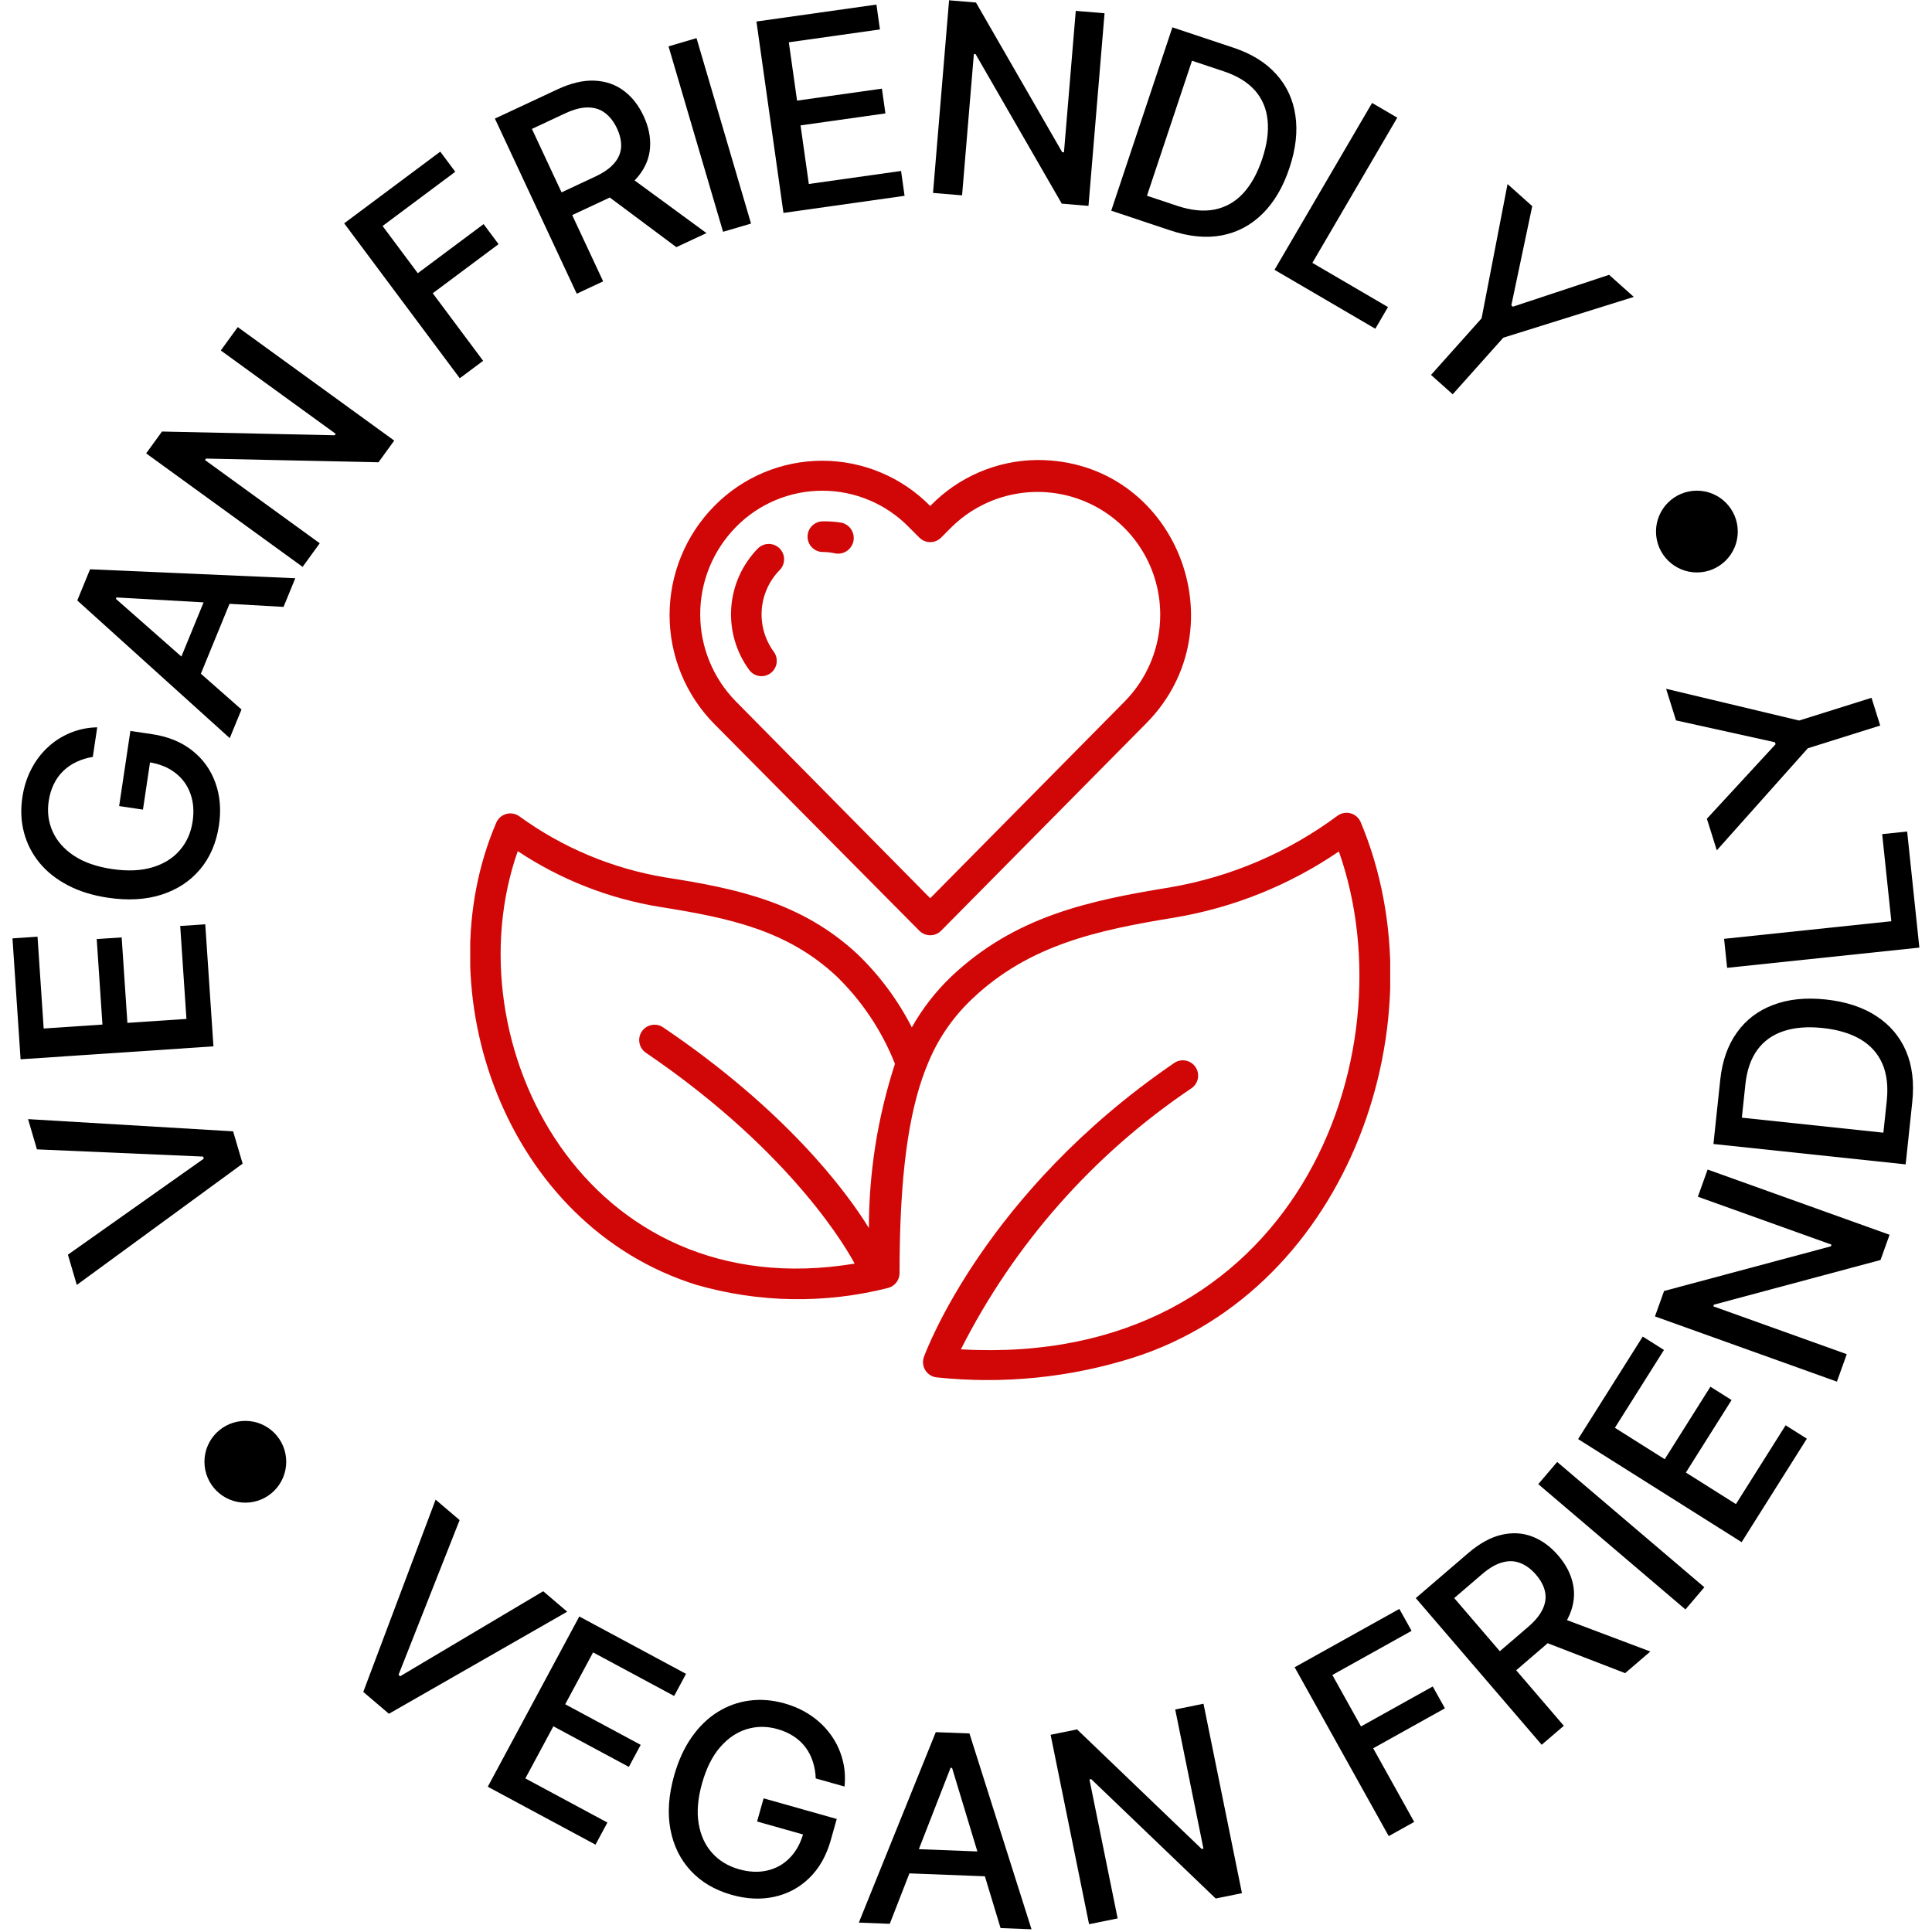 <svg xmlns="http://www.w3.org/2000/svg" fill="none" viewBox="0 0 189 189" height="189" width="189">
<path fill="black" d="M6.644 122.74L19.934 113.347L19.874 113.143L3.614 112.438L2.745 109.48L22.805 110.674L23.735 113.836L7.513 125.699L6.644 122.74Z"></path>
<path fill="black" d="M20.881 102.36L2.014 103.626L1.221 91.797L3.671 91.633L4.273 100.615L10.022 100.229L9.461 91.864L11.902 91.701L12.463 100.065L18.239 99.678L17.629 90.585L20.08 90.421L20.881 102.36Z"></path>
<path fill="black" d="M9.079 74.045C8.499 74.138 7.967 74.302 7.484 74.535C6.996 74.761 6.566 75.054 6.195 75.416C5.817 75.776 5.507 76.206 5.265 76.705C5.023 77.198 4.856 77.755 4.763 78.376C4.606 79.429 4.735 80.419 5.151 81.347C5.566 82.274 6.261 83.062 7.234 83.711C8.202 84.354 9.441 84.788 10.951 85.013C12.467 85.24 13.785 85.184 14.906 84.848C16.027 84.511 16.922 83.954 17.592 83.176C18.262 82.399 18.679 81.462 18.843 80.366C18.994 79.35 18.92 78.433 18.618 77.616C18.318 76.793 17.821 76.119 17.128 75.592C16.43 75.058 15.566 74.715 14.538 74.561L14.784 73.851L13.985 79.202L11.656 78.855L12.754 71.504L14.881 71.821C16.452 72.056 17.766 72.594 18.822 73.437C19.874 74.272 20.625 75.324 21.077 76.593C21.53 77.855 21.643 79.241 21.418 80.751C21.165 82.443 20.553 83.871 19.583 85.033C18.614 86.189 17.361 87.016 15.824 87.515C14.281 88.012 12.523 88.114 10.551 87.819C9.059 87.597 7.751 87.19 6.626 86.598C5.5 86.007 4.579 85.275 3.863 84.403C3.142 83.523 2.638 82.543 2.352 81.461C2.06 80.371 2.005 79.221 2.185 78.01C2.336 76.999 2.626 76.081 3.054 75.255C3.483 74.423 4.023 73.707 4.673 73.107C5.323 72.501 6.06 72.029 6.882 71.691C7.698 71.352 8.574 71.172 9.511 71.15L9.079 74.045Z"></path>
<path fill="black" d="M23.624 69.407L22.475 72.209L7.56 58.741L8.81 55.691L28.887 56.567L27.738 59.369L11.393 58.446L11.336 58.583L23.624 69.407ZM16.965 66.129L20.691 57.039L22.912 57.949L19.186 67.039L16.965 66.129Z"></path>
<path fill="black" d="M23.259 31.998L38.565 43.101L37.026 45.224L20.157 44.861L20.053 45.003L31.279 53.146L29.604 55.455L14.298 44.353L15.848 42.215L32.738 42.581L32.841 42.439L21.6 34.285L23.259 31.998Z"></path>
<path fill="black" d="M44.977 37.003L33.67 21.847L43.069 14.835L44.537 16.803L37.426 22.109L40.871 26.727L47.309 21.924L48.772 23.885L42.334 28.688L47.264 35.297L44.977 37.003Z"></path>
<path fill="black" d="M56.42 28.733L48.414 11.602L54.52 8.748C55.847 8.128 57.055 7.842 58.145 7.89C59.239 7.936 60.193 8.261 61.006 8.866C61.816 9.466 62.468 10.293 62.96 11.347C63.45 12.395 63.661 13.421 63.593 14.424C63.529 15.419 63.158 16.343 62.483 17.195C61.814 18.045 60.815 18.78 59.488 19.4L54.862 21.562L53.823 19.337L58.214 17.285C59.05 16.894 59.675 16.456 60.087 15.971C60.505 15.484 60.729 14.954 60.761 14.382C60.793 13.81 60.658 13.204 60.359 12.562C60.056 11.916 59.669 11.414 59.197 11.057C58.73 10.698 58.173 10.516 57.526 10.513C56.882 10.502 56.133 10.695 55.28 11.094L52.035 12.611L59.005 27.525L56.42 28.733ZM61.264 17.052L69.109 22.802L66.165 24.178L58.404 18.389L61.264 17.052Z"></path>
<path fill="black" d="M68.137 3.73L73.471 21.871L70.734 22.676L65.4 4.535L68.137 3.73Z"></path>
<path fill="black" d="M76.643 20.829L73.999 2.105L85.738 0.448L86.081 2.88L77.168 4.138L77.973 9.843L86.274 8.671L86.616 11.094L78.315 12.266L79.124 17.998L88.148 16.724L88.491 19.156L76.643 20.829Z"></path>
<path fill="black" d="M108.054 1.298L106.482 20.141L103.869 19.923L95.443 5.304L95.269 5.29L94.116 19.11L91.273 18.873L92.844 0.029L95.476 0.248L103.909 14.886L104.084 14.901L105.238 1.063L108.054 1.298Z"></path>
<path fill="black" d="M114.514 22.548L108.707 20.611L114.691 2.674L120.682 4.672C122.439 5.258 123.829 6.121 124.851 7.26C125.874 8.393 126.499 9.74 126.724 11.301C126.957 12.858 126.763 14.568 126.142 16.431C125.519 18.299 124.641 19.791 123.51 20.906C122.385 22.023 121.059 22.73 119.533 23.025C118.009 23.315 116.336 23.156 114.514 22.548ZM112.203 19.149L115.154 20.134C116.521 20.589 117.742 20.711 118.818 20.499C119.897 20.282 120.824 19.757 121.601 18.926C122.38 18.089 123.006 16.962 123.479 15.543C123.949 14.136 124.122 12.867 124 11.736C123.883 10.607 123.469 9.641 122.757 8.839C122.045 8.037 121.034 7.418 119.726 6.981L116.608 5.941L112.203 19.149Z"></path>
<path fill="black" d="M124.682 26.395L134.225 10.071L136.688 11.511L128.384 25.715L135.781 30.039L134.542 32.159L124.682 26.395Z"></path>
<path fill="black" d="M147.477 18.007L149.893 20.166L147.848 29.867L148 30.003L157.411 26.885L159.827 29.045L147.058 33.037L142.112 38.572L139.991 36.677L144.938 31.142L147.477 18.007Z"></path>
<path fill="black" d="M44.963 148.704L38.986 163.842L39.148 163.98L53.139 155.665L55.487 157.665L38.047 167.651L35.538 165.514L42.615 146.705L44.963 148.704Z"></path>
<path fill="black" d="M47.717 174.789L56.67 158.134L67.112 163.747L65.949 165.911L58.02 161.648L55.292 166.722L62.676 170.692L61.518 172.847L54.134 168.878L51.393 173.976L59.419 178.292L58.256 180.455L47.717 174.789Z"></path>
<path fill="black" d="M79.799 173.976C79.779 173.388 79.684 172.84 79.514 172.332C79.352 171.819 79.115 171.355 78.803 170.941C78.493 170.521 78.106 170.16 77.641 169.856C77.183 169.554 76.652 169.318 76.047 169.147C75.022 168.858 74.024 168.861 73.052 169.156C72.08 169.451 71.21 170.04 70.443 170.924C69.683 171.803 69.096 172.977 68.681 174.447C68.265 175.922 68.153 177.236 68.346 178.391C68.538 179.545 68.978 180.504 69.664 181.266C70.351 182.029 71.227 182.561 72.294 182.862C73.283 183.141 74.202 183.183 75.05 182.987C75.904 182.793 76.636 182.386 77.246 181.765C77.864 181.14 78.314 180.326 78.596 179.325L79.27 179.659L74.062 178.19L74.702 175.924L81.855 177.942L81.271 180.013C80.84 181.541 80.14 182.776 79.17 183.718C78.209 184.655 77.07 185.268 75.755 185.556C74.445 185.845 73.056 185.782 71.587 185.368C69.94 184.903 68.601 184.116 67.571 183.007C66.547 181.9 65.885 180.552 65.584 178.964C65.285 177.371 65.407 175.614 65.948 173.695C66.358 172.243 66.927 170.997 67.656 169.955C68.384 168.914 69.227 168.093 70.183 167.493C71.146 166.888 72.183 166.512 73.292 166.365C74.409 166.213 75.558 166.304 76.737 166.636C77.72 166.914 78.594 167.317 79.359 167.846C80.131 168.377 80.773 169.003 81.286 169.723C81.805 170.445 82.18 171.235 82.411 172.094C82.644 172.946 82.712 173.838 82.615 174.77L79.799 173.976Z"></path>
<path fill="black" d="M87.042 188.199L84.016 188.082L91.544 169.449L94.838 169.576L100.909 188.734L97.882 188.617L93.137 172.948L92.989 172.942L87.042 188.199ZM87.835 180.819L97.651 181.198L97.559 183.596L87.742 183.218L87.835 180.819Z"></path>
<path fill="black" d="M117.734 166.67L121.496 185.201L118.927 185.723L106.748 174.045L106.576 174.08L109.335 187.67L106.539 188.238L102.777 169.707L105.365 169.181L117.556 180.876L117.728 180.841L114.966 167.232L117.734 166.67Z"></path>
<path fill="black" d="M135.853 179.619L126.65 163.101L136.893 157.394L138.089 159.539L130.338 163.858L133.142 168.891L140.159 164.981L141.35 167.118L134.333 171.028L138.346 178.231L135.853 179.619Z"></path>
<path fill="black" d="M150.818 170.684L138.501 156.336L143.616 151.946C144.727 150.992 145.814 150.392 146.876 150.145C147.943 149.895 148.949 149.952 149.895 150.316C150.836 150.676 151.686 151.297 152.444 152.18C153.197 153.058 153.676 153.989 153.881 154.974C154.086 155.95 153.978 156.939 153.556 157.942C153.14 158.94 152.376 159.916 151.264 160.87L147.39 164.196L145.79 162.333L149.468 159.175C150.169 158.574 150.653 157.984 150.919 157.407C151.191 156.825 151.265 156.254 151.141 155.695C151.018 155.136 150.726 154.587 150.265 154.05C149.8 153.508 149.292 153.129 148.741 152.913C148.195 152.692 147.609 152.667 146.985 152.838C146.362 153 145.693 153.388 144.978 154.001L142.26 156.334L152.983 168.826L150.818 170.684ZM152.344 158.131L161.446 161.561L158.98 163.678L149.948 160.187L152.344 158.131Z"></path>
<path fill="black" d="M152.332 143.016L166.73 155.274L164.88 157.446L150.483 145.188L152.332 143.016Z"></path>
<path fill="black" d="M170.377 150.863L154.38 140.78L160.702 130.751L162.779 132.061L157.979 139.676L162.853 142.749L167.323 135.657L169.393 136.961L164.923 144.053L169.82 147.14L174.68 139.431L176.757 140.741L170.377 150.863Z"></path>
<path fill="black" d="M167.049 114.412L184.849 120.793L183.964 123.261L167.666 127.629L167.607 127.794L180.661 132.474L179.698 135.16L161.898 128.779L162.789 126.293L179.108 121.923L179.167 121.758L166.095 117.071L167.049 114.412Z"></path>
<path fill="black" d="M187.068 107.819L186.423 113.906L167.619 111.912L168.285 105.632C168.48 103.79 169.024 102.248 169.917 101.005C170.804 99.762 171.986 98.863 173.462 98.308C174.933 97.746 176.645 97.568 178.598 97.775C180.556 97.983 182.202 98.519 183.533 99.385C184.866 100.244 185.84 101.387 186.457 102.815C187.067 104.241 187.27 105.909 187.068 107.819ZM184.244 110.806L184.572 107.712C184.724 106.28 184.581 105.061 184.143 104.055C183.699 103.048 182.988 102.255 182.009 101.675C181.025 101.094 179.789 100.724 178.302 100.566C176.826 100.41 175.55 100.513 174.471 100.875C173.394 101.231 172.54 101.843 171.909 102.711C171.279 103.579 170.891 104.699 170.745 106.07L170.399 109.338L184.244 110.806Z"></path>
<path fill="black" d="M187.763 92.701L168.958 94.679L168.66 91.842L185.022 90.121L184.126 81.6L186.569 81.343L187.763 92.701Z"></path>
<path fill="black" d="M167.948 83.186L166.977 80.094L173.699 72.806L173.638 72.612L163.958 70.474L162.987 67.382L176 70.487L183.083 68.264L183.934 70.977L176.852 73.2L167.948 83.186Z"></path>
<g clip-path="url(#clip0_42_494)">
<path fill="#D10707" d="M133.105 80.415C133.017 80.212 132.886 80.031 132.72 79.885C132.555 79.739 132.359 79.632 132.147 79.57C131.935 79.508 131.712 79.494 131.494 79.529C131.275 79.564 131.068 79.646 130.885 79.77C126.044 83.372 120.422 85.782 114.475 86.805C106.42 88.11 99.25 89.67 93.04 95.55C91.525 97.004 90.232 98.671 89.2 100.5C87.835 97.831 86.036 95.408 83.875 93.33C78.43 88.275 72.13 86.925 65.065 85.83C59.898 84.969 55.003 82.915 50.77 79.83C50.587 79.706 50.38 79.624 50.161 79.589C49.943 79.554 49.72 79.569 49.508 79.63C49.296 79.692 49.1 79.799 48.935 79.945C48.769 80.091 48.638 80.272 48.55 80.475C41.455 96.975 49.405 119.865 68.155 125.7C74.254 127.453 80.708 127.556 86.86 126C87.193 125.918 87.487 125.724 87.695 125.451C87.902 125.178 88.01 124.843 88 124.5C88 114.93 88.9 108.9 90.505 104.7L90.595 104.49C91.56 101.921 93.099 99.608 95.095 97.725C100.66 92.43 107.365 90.99 114.925 89.76C120.68 88.791 126.155 86.585 130.975 83.295C138.055 103.335 126.625 133.86 94 132C99.201 121.719 106.947 112.94 116.5 106.5C116.673 106.393 116.822 106.251 116.939 106.084C117.055 105.917 117.137 105.729 117.178 105.529C117.219 105.33 117.219 105.124 117.179 104.925C117.138 104.726 117.057 104.536 116.941 104.369C116.824 104.202 116.675 104.06 116.503 103.953C116.33 103.845 116.137 103.774 115.936 103.743C115.735 103.712 115.529 103.722 115.332 103.774C115.135 103.825 114.951 103.915 114.79 104.04C96.4 116.64 90.625 132.09 90.385 132.735C90.306 132.95 90.277 133.18 90.301 133.408C90.325 133.636 90.4 133.855 90.522 134.049C90.644 134.243 90.808 134.407 91.003 134.527C91.197 134.648 91.417 134.722 91.645 134.745C98.104 135.429 104.635 134.775 110.83 132.825C132.04 126.075 141.19 99.63 133.105 80.415ZM85 120.135C82.705 116.4 76.765 108.54 64.87 100.5C64.54 100.277 64.135 100.195 63.744 100.271C63.353 100.347 63.008 100.575 62.785 100.905C62.562 101.235 62.48 101.64 62.556 102.031C62.632 102.422 62.86 102.767 63.19 102.99C77.83 112.95 83.11 122.685 83.605 123.615C57.265 127.98 44.065 102 50.65 83.265C54.852 86.059 59.603 87.921 64.585 88.725C71.395 89.805 77.005 91.005 81.82 95.49C84.317 97.911 86.271 100.836 87.55 104.07C85.862 109.258 85.001 114.679 85 120.135Z"></path>
<path fill="#D10707" d="M89.935 91.05C90.074 91.191 90.24 91.302 90.423 91.378C90.606 91.454 90.802 91.494 91 91.494C91.198 91.494 91.394 91.454 91.577 91.378C91.76 91.302 91.926 91.191 92.065 91.05L112.135 70.755C121.435 61.365 115 45 101.5 45C99.538 45.013 97.599 45.418 95.796 46.191C93.993 46.963 92.362 48.089 91 49.5C89.622 48.098 87.978 46.984 86.165 46.224C84.352 45.463 82.406 45.072 80.44 45.072C78.474 45.072 76.528 45.463 74.715 46.224C72.901 46.984 71.258 48.098 69.88 49.5C67.075 52.341 65.502 56.173 65.502 60.165C65.502 64.157 67.075 67.989 69.88 70.83L89.935 91.05ZM72.01 51.54C73.111 50.42 74.425 49.531 75.873 48.924C77.322 48.317 78.877 48.004 80.448 48.004C82.018 48.004 83.573 48.317 85.022 48.924C86.47 49.531 87.784 50.42 88.885 51.54L89.935 52.59C90.074 52.731 90.24 52.842 90.423 52.918C90.606 52.995 90.802 53.034 91 53.034C91.198 53.034 91.394 52.995 91.577 52.918C91.76 52.842 91.926 52.731 92.065 52.59L93.13 51.525C94.819 49.881 96.954 48.771 99.27 48.333C101.585 47.895 103.979 48.149 106.151 49.062C108.324 49.975 110.179 51.508 111.486 53.47C112.793 55.431 113.493 57.733 113.5 60.09C113.513 63.29 112.256 66.365 110.005 68.64L91 87.87L72.01 68.64C69.76 66.363 68.499 63.291 68.499 60.09C68.499 56.889 69.76 53.817 72.01 51.54Z"></path>
<path fill="#D10707" d="M74.5 66.15C74.776 66.148 75.046 66.07 75.281 65.924C75.515 65.778 75.705 65.571 75.829 65.324C75.953 65.078 76.007 64.802 75.984 64.526C75.961 64.251 75.863 63.988 75.7 63.765C74.832 62.581 74.413 61.127 74.518 59.663C74.622 58.199 75.243 56.819 76.27 55.77C76.409 55.63 76.519 55.464 76.594 55.282C76.668 55.099 76.707 54.904 76.706 54.707C76.705 54.51 76.666 54.315 76.59 54.133C76.513 53.951 76.402 53.786 76.263 53.648C76.123 53.509 75.957 53.399 75.775 53.324C75.592 53.249 75.397 53.211 75.2 53.212C75.003 53.212 74.808 53.252 74.626 53.328C74.444 53.404 74.279 53.515 74.14 53.655C72.612 55.216 71.689 57.269 71.535 59.448C71.381 61.627 72.007 63.79 73.3 65.55C73.44 65.736 73.621 65.888 73.829 65.992C74.037 66.096 74.267 66.15 74.5 66.15ZM80.5 54C80.905 54 81.307 54.045 81.7 54.135C82.094 54.21 82.503 54.127 82.837 53.904C83.171 53.682 83.404 53.337 83.487 52.944C83.569 52.551 83.494 52.141 83.278 51.803C83.062 51.465 82.721 51.225 82.33 51.135C81.725 51.035 81.113 50.99 80.5 51C80.102 51 79.721 51.158 79.439 51.439C79.158 51.721 79 52.102 79 52.5C79 52.898 79.158 53.279 79.439 53.561C79.721 53.842 80.102 54 80.5 54Z"></path>
</g>
<circle fill="black" r="4" cy="143" cx="24"></circle>
<circle fill="black" r="4" cy="52" cx="166"></circle>
<defs>
<clipPath id="clip0_42_494">
<rect transform="translate(46 45)" fill="white" height="90" width="90"></rect>
</clipPath>
</defs>
</svg>
